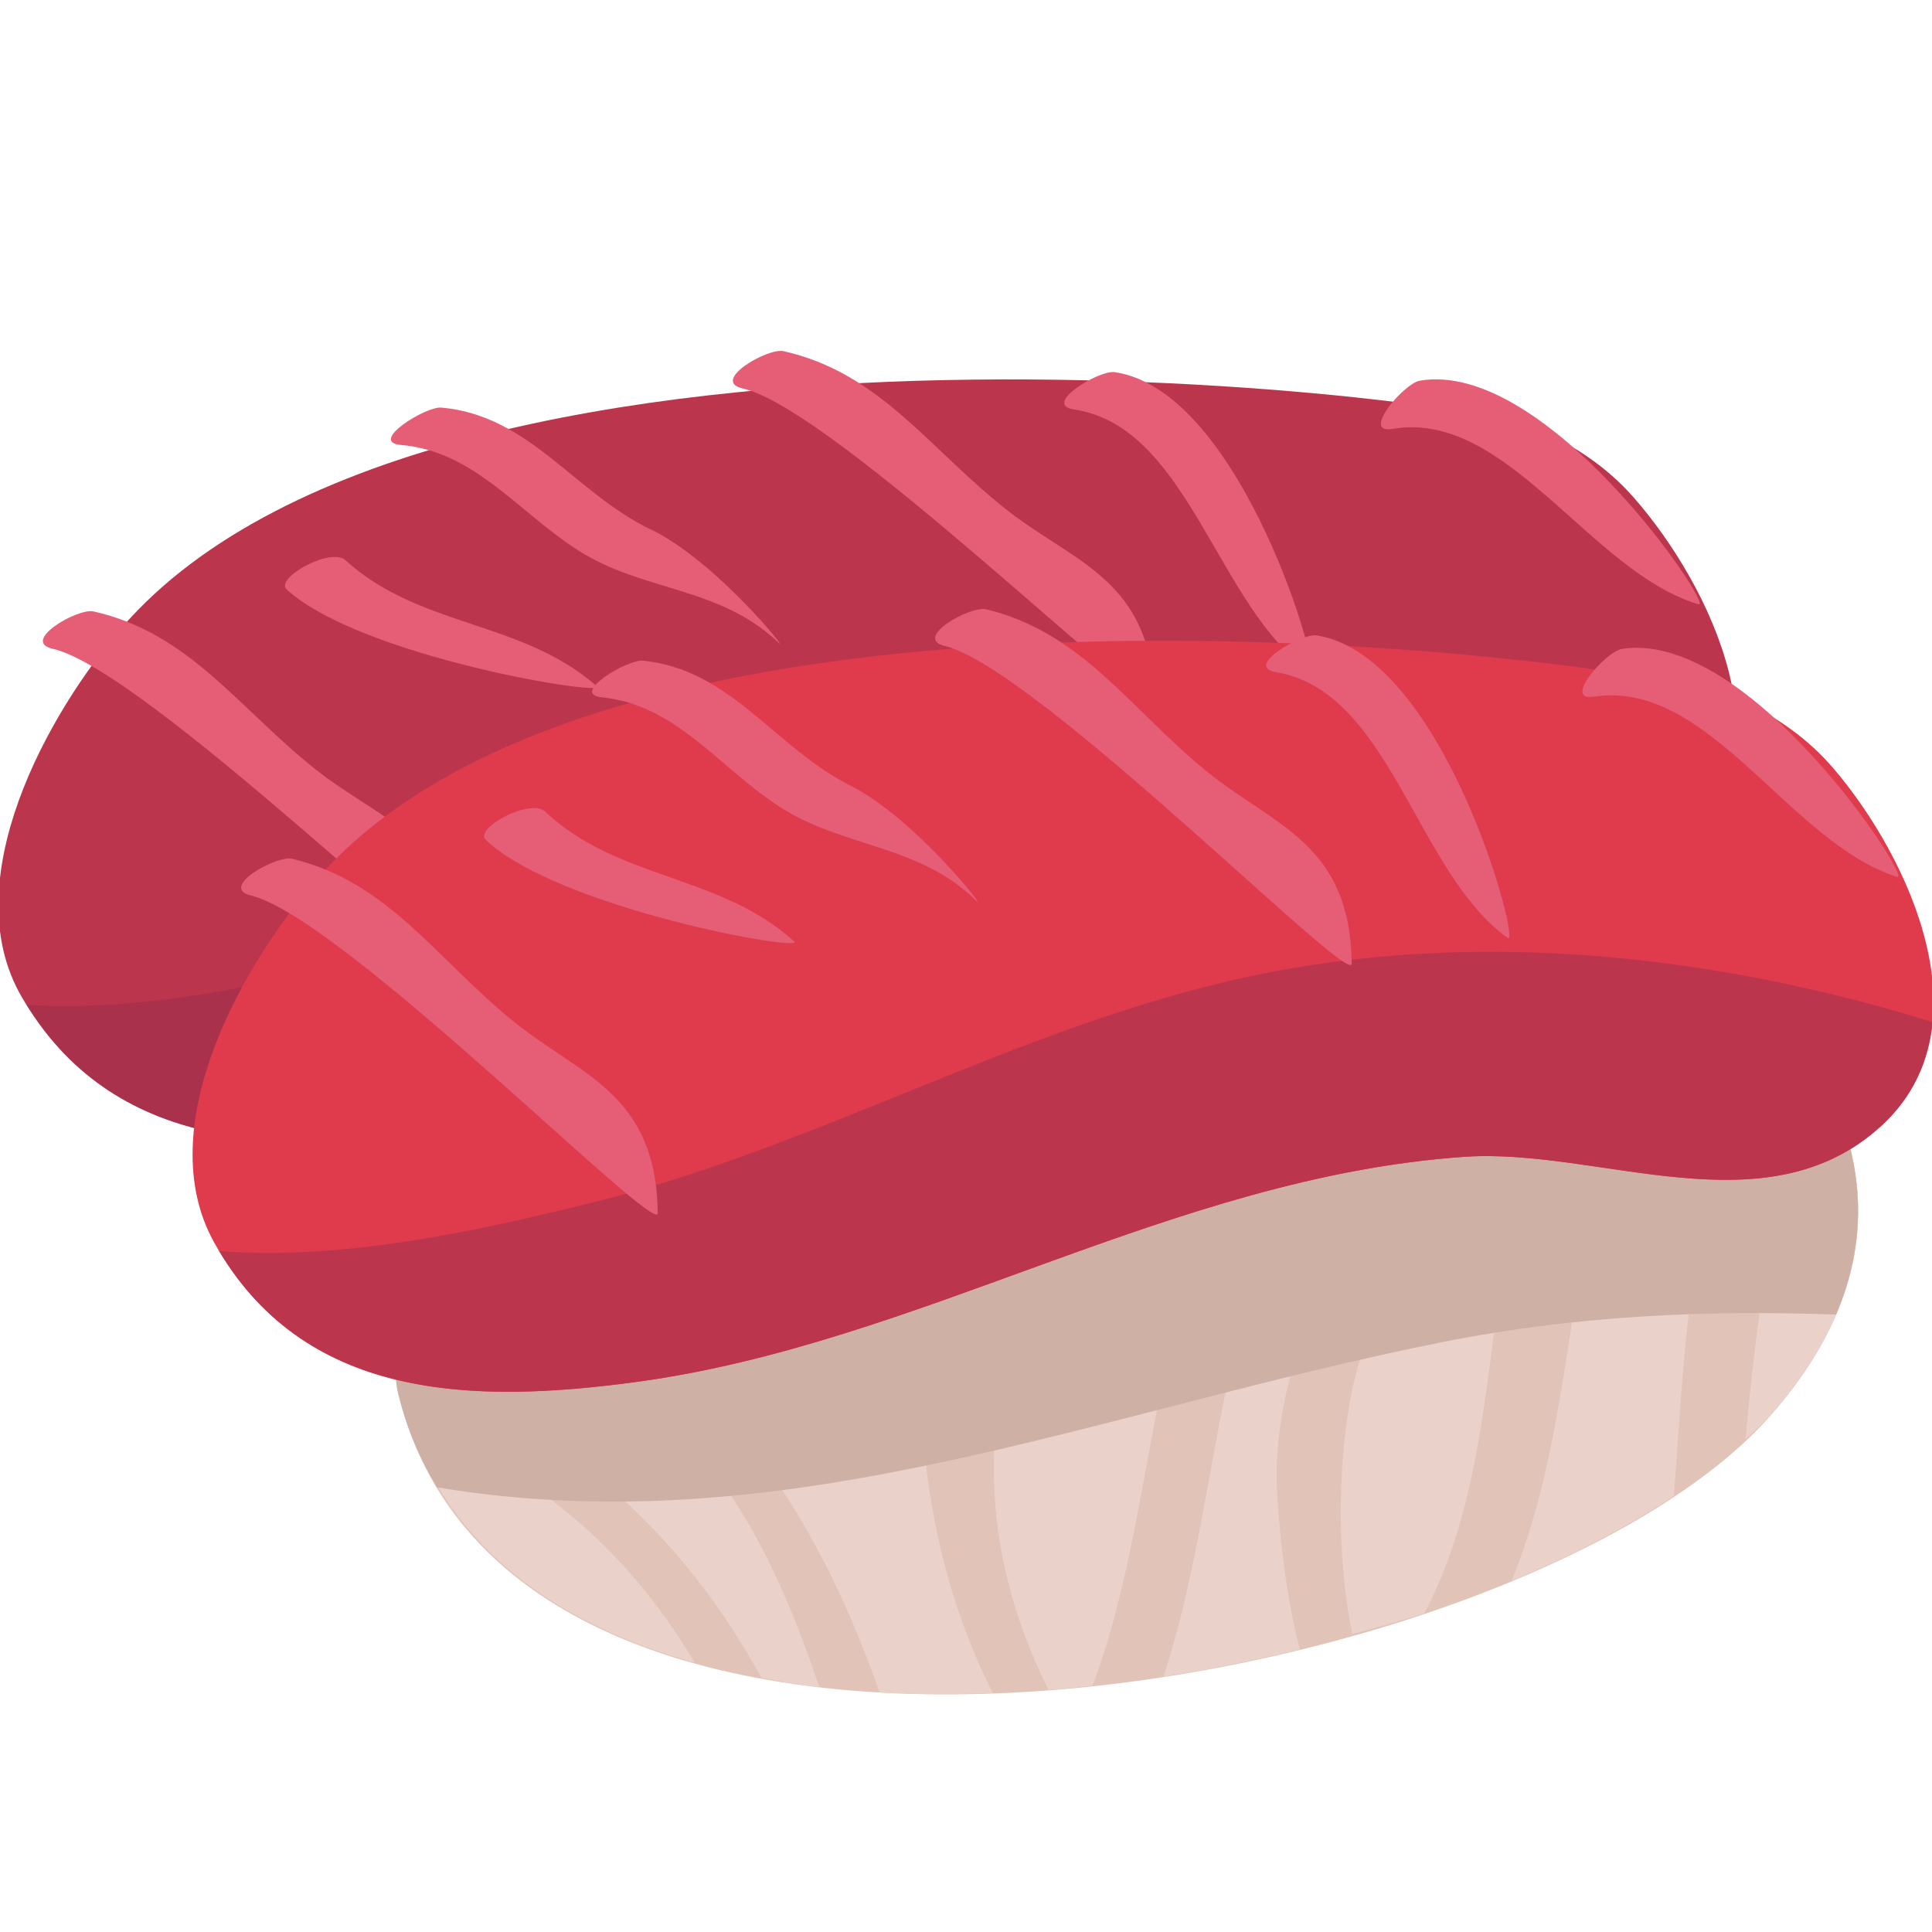 <svg xmlns="http://www.w3.org/2000/svg" viewBox="0 0 64 64" enable-background="new 0 0 64 64"><path fill="#ceb3aa" d="m54.44 27.806c-1.325-3.221-6.095-3.368-9.595-3.114-6.301-1.095-13.06.931-19.255 1.923-5.67.906-11.688 1.375-15.08 5.945-.857.293-1.604.891-2.032 1.66-1.216.756-1.955 2.342-1.585 3.725 4.189 15.957 37.414 9.371 45.44.006 2.61-3.047 3.63-6.45 2.107-10.145"/><g fill="#e1c3b7"><path d="m24.375 39.807c-.48-3.713 2.472-6.604 2.459-10.167-.002-1.118-.134-2.172-.352-3.181-.296.052-.598.111-.894.157-5.67.906-11.688 1.375-15.08 5.945-.596.203-1.13.563-1.55 1.016 2.464.709 4.911 1.486 6.895 3.131 3.477 2.879 5.601 6.73 7.129 10.854 1.227.053 2.483.033 3.754-.035-1.255-2.386-2-4.963-2.362-7.72"/><path d="m28.579 47.39c.486-.045.973-.104 1.461-.16 1.548-4.373 1.676-9.279 3.039-13.777.952-3.131 2.131-6.106 3.771-8.807-2.839.34-5.688.939-8.453 1.466.68 2.743.447 5.28-.717 8.313-1.709 4.443-1.208 8.922.899 12.965"/><path d="m38.39 37.857c-.306 2.01-.352 4.891.222 7.527.797-.238 1.614-.457 2.38-.727 2.999-5.959 1.186-12.904 4.857-18.694.31-.486.656-.912.998-1.346-.684.004-1.364.027-1.998.074-.576-.101-1.164-.134-1.746-.183-.606 4.825-3.995 8.629-4.713 13.349"/><path d="m36.06 40.98c-.522-5.988 3.968-10.83 4.888-16.561-.509 0-1.019-.017-1.534.011-2.812 4.154-4.474 9.132-5.32 14.04-.494 2.869-.887 5.727-1.714 8.42 1.522-.258 3.03-.59 4.501-.979-.456-1.629-.683-3.349-.821-4.93"/><path d="m49.19 40.645c.316-5.104.3-11.161 3.316-14.931-.967-.543-2.148-.847-3.395-.99-1.107 1.283-1.948 2.793-2.393 4.605-1.202 4.896-1.127 9.779-2.86 14.211 2.01-.87 3.804-1.851 5.332-2.895"/><path d="m54.07 27.11c-.124.214-.278.405-.382.633-1.518 3.406-1.861 7.209-2.159 10.988.269-.262.57-.516.8-.781 2.609-3.047 3.629-6.451 2.106-10.146-.102-.249-.225-.48-.365-.694"/><path d="m7.197 38.775c1.457 4.193 5.05 6.695 9.652 7.9-2.437-3.952-5.628-6.368-9.652-7.9"/><path d="m12.722 39.963c2.751 2.02 4.743 4.385 6.345 7.191.631.104 1.262.205 1.919.273-.927-2.639-2.076-5.219-3.817-7.363-2.564-3.166-5.445-4.48-8.924-5.643-.875.666-1.424 1.75-1.411 2.83 2.084.573 4.085 1.386 5.888 2.712"/></g><path fill="#bfa198" d="m8.222 41c11.592 1.75 21.737-2.852 33.23-5.336 4.385-.947 8.684-1.203 13.02-1.115.869-2.118.947-4.37-.028-6.746-1.325-3.221-6.095-3.368-9.595-3.114-6.301-1.095-13.06.931-19.255 1.923-5.67.906-11.688 1.375-15.08 5.946-.857.291-1.604.891-2.032 1.66-1.216.756-1.955 2.34-1.585 3.725.297 1.137.754 2.145 1.328 3.057"/><path fill="#bb364c" d="m54.13 16.493c-.869-.996-1.946-1.717-3.146-2.258-.48-.871-36.31-5.694-46.934 6.536-2.462 2.839-5.567 8.404-3.333 12.25 3.01 5.189 8.638 5.201 13.993 4.395 9.424-1.408 17.694-7.07 27.357-7.896 4.46-.38 10.02 2.319 13.789-1.231 3.522-3.316.804-8.903-1.726-11.796"/><path fill="#aa314c" d="m34.845 23.66c-7.583 1.749-14.224 5.896-21.715 7.853-3.051.794-7.962 2.063-12.244 1.772 3.053 4.918 8.566 4.922 13.825 4.129 9.424-1.406 17.694-7.07 27.357-7.895 4.46-.38 10.02 2.319 13.789-1.231 1.063-1 1.548-2.206 1.652-3.481-7.34-2.145-15.303-2.849-22.664-1.147"/><g fill="#e55e76"><path d="m21.56 17.542c-2.546-1.229-4.02-3.783-6.939-4.04-.522-.048-2.426 1.141-1.344 1.237 2.447.208 3.867 2.214 5.894 3.504 2.133 1.357 4.67 1.188 6.599 3.03.486.47-2.041-2.688-4.21-3.736"/><path d="m33.33 16.875c-2.582-2.044-4.194-4.529-7.373-5.242-.528-.122-2.435.992-1.353 1.235 3.058.686 13.666 11.141 13.643 10.311-.114-4-2.657-4.52-4.917-6.304"/><path d="m10.47 25.5c-2.578-2.045-4.192-4.53-7.37-5.245-.53-.122-2.434.994-1.353 1.237 3.058.688 13.666 11.143 13.643 10.311-.118-4-2.659-4.519-4.92-6.303"/><path d="m19.771 22.733c-2.5-2.193-5.857-1.933-8.319-4.168-.499-.459-2.361.591-1.954.962 2.477 2.254 10.681 3.563 10.273 3.206"/><path d="m36.929 12.328c-.523-.08-2.433 1.076-1.346 1.237 3.799.566 4.736 6.551 7.813 8.686.472.329-2.221-9.291-6.467-9.923"/><path d="m47.03 12.611c-.523.09-1.977 1.784-.895 1.596 3.787-.646 6.545 4.748 10.134 5.812.55.169-5.01-8.131-9.239-7.408"/></g><path fill="#e1c3b7" d="m60.897 36.805c-1.273-3.242-6.04-3.463-9.545-3.266-6.28-1.193-13.08.727-19.281 1.621-5.683.818-11.712 1.191-15.169 5.709-.864.277-1.621.863-2.059 1.629-1.227.734-1.992 2.307-1.644 3.695 3.936 16.02 37.26 9.959 45.43.723 2.66-3.01 3.729-6.391 2.265-10.111"/><g fill="#ead1c9"><path d="m30.649 48.33c-.421-3.721 2.577-6.563 2.621-10.125.015-1.119-.104-2.176-.305-3.189-.298.049-.6.104-.895.146-5.683.818-11.712 1.191-15.169 5.707-.602.193-1.141.543-1.566.99 2.449.748 4.886 1.564 6.844 3.236 3.431 2.936 5.494 6.82 6.958 10.971 1.227.068 2.485.068 3.754.021-1.221-2.407-1.927-4.995-2.242-7.757"/><path d="m34.734 55.98c.485-.037.976-.088 1.464-.139 1.616-4.35 1.819-9.252 3.256-13.727 1-3.115 2.223-6.072 3.905-8.746-2.845.293-5.7.85-8.478 1.332.641 2.752.369 5.287-.845 8.303-1.777 4.415-1.344 8.903.698 12.977"/><path d="m44.688 46.602c-.338 2-.428 4.885.104 7.529.803-.225 1.621-.43 2.392-.688 3.091-5.91 1.387-12.883 5.149-18.615.316-.482.672-.9 1.023-1.332-.688-.006-1.367.006-2.01.043-.574-.109-1.16-.152-1.74-.209-.68 4.815-4.13 8.565-4.923 13.272"/><path d="m42.32 49.688c-.431-5.996 4.138-10.766 5.147-16.48-.512-.006-1.02-.031-1.535-.012-2.875 4.109-4.616 9.06-5.539 13.951-.539 2.861-.979 5.713-1.851 8.393 1.526-.234 3.039-.539 4.517-.904-.425-1.644-.628-3.365-.739-4.948"/><path d="m55.45 49.559c.396-5.096.475-11.154 3.551-14.877-.959-.559-2.138-.881-3.379-1.043-1.128 1.268-1.992 2.762-2.466 4.566-1.274 4.877-1.278 9.76-3.083 14.162 2.026-.838 3.833-1.789 5.377-2.808"/><path d="m60.54 36.1c-.123.215-.283.4-.387.629-1.577 3.381-1.977 7.176-2.334 10.949.271-.256.577-.508.811-.768 2.66-3.01 3.729-6.391 2.267-10.111-.101-.25-.22-.481-.357-.699"/><path d="m13.49 47.03c1.39 4.219 4.936 6.775 9.528 8.05-2.378-3.988-5.53-6.455-9.528-8.05"/><path d="m18.994 48.3c2.72 2.064 4.674 4.457 6.234 7.287.629.113 1.258.229 1.913.307-.885-2.654-1.992-5.252-3.699-7.428-2.516-3.201-5.376-4.563-8.834-5.775-.885.648-1.454 1.725-1.458 2.805 2.077.604 4.064 1.446 5.844 2.804"/></g><path fill="#ceb0a5" d="m14.48 49.27c11.564 1.928 21.778-2.512 33.31-4.814 4.399-.877 8.704-1.063 13.03-.91.899-2.104 1.015-4.354.075-6.744-1.273-3.242-6.04-3.463-9.545-3.266-6.28-1.193-13.08.727-19.281 1.621-5.683.818-11.712 1.191-15.169 5.709-.864.277-1.621.863-2.059 1.629-1.227.734-1.992 2.307-1.644 3.695.279 1.143.723 2.159 1.281 3.08"/><path fill="#e03a4d" d="m60.763 25.487c-.852-1.01-1.916-1.747-3.106-2.307-.466-.878-36.22-6.264-47.03 5.798-2.508 2.801-5.699 8.316-3.525 12.195 2.93 5.238 8.556 5.334 13.924 4.613 9.445-1.262 17.801-6.789 27.477-7.465 4.467-.309 9.979 2.479 13.809-1.016 3.569-3.256.94-8.885-1.548-11.818"/><path fill="#bb364c" d="m41.37 32.35c-7.609 1.631-14.317 5.672-21.836 7.51-3.066.748-7.996 1.938-12.275 1.58 2.978 4.963 8.49 5.05 13.762 4.346 9.445-1.262 17.801-6.789 27.478-7.465 4.465-.309 9.979 2.479 13.808-1.016 1.075-.982 1.581-2.18 1.704-3.451-7.307-2.262-15.256-3.09-22.641-1.504"/><g fill="#e55e76"><path d="m28.18 26.03c-2.526-1.271-3.957-3.848-6.874-4.144-.522-.057-2.445 1.103-1.367 1.214 2.447.248 3.835 2.275 5.842 3.597 2.112 1.392 4.651 1.26 6.549 3.133.481.477-1.997-2.718-4.15-3.8"/><path d="m39.96 25.542c-2.548-2.083-4.121-4.595-7.292-5.358-.523-.13-2.447.957-1.369 1.216 3.047.734 13.49 11.354 13.479 10.522-.051-4.01-2.59-4.559-4.818-6.38"/><path d="m16.973 33.805c-2.552-2.083-4.121-4.591-7.289-5.355-.526-.13-2.451.954-1.372 1.214 3.045.734 13.49 11.356 13.477 10.522-.05-4-2.587-4.557-4.816-6.381"/><path d="m26.313 31.19c-2.464-2.235-5.823-2.025-8.251-4.301-.491-.468-2.372.556-1.971.933 2.44 2.294 10.624 3.729 10.222 3.368"/><path d="m43.636 21.05c-.524-.086-2.451 1.038-1.367 1.216 3.791.627 4.634 6.625 7.675 8.805.467.338-2.075-9.323-6.308-10.02"/><path d="m53.73 21.496c-.526.08-2.01 1.751-.921 1.581 3.798-.587 6.47 4.85 10.04 5.972.545.177-4.882-8.211-9.122-7.553"/></g></svg>